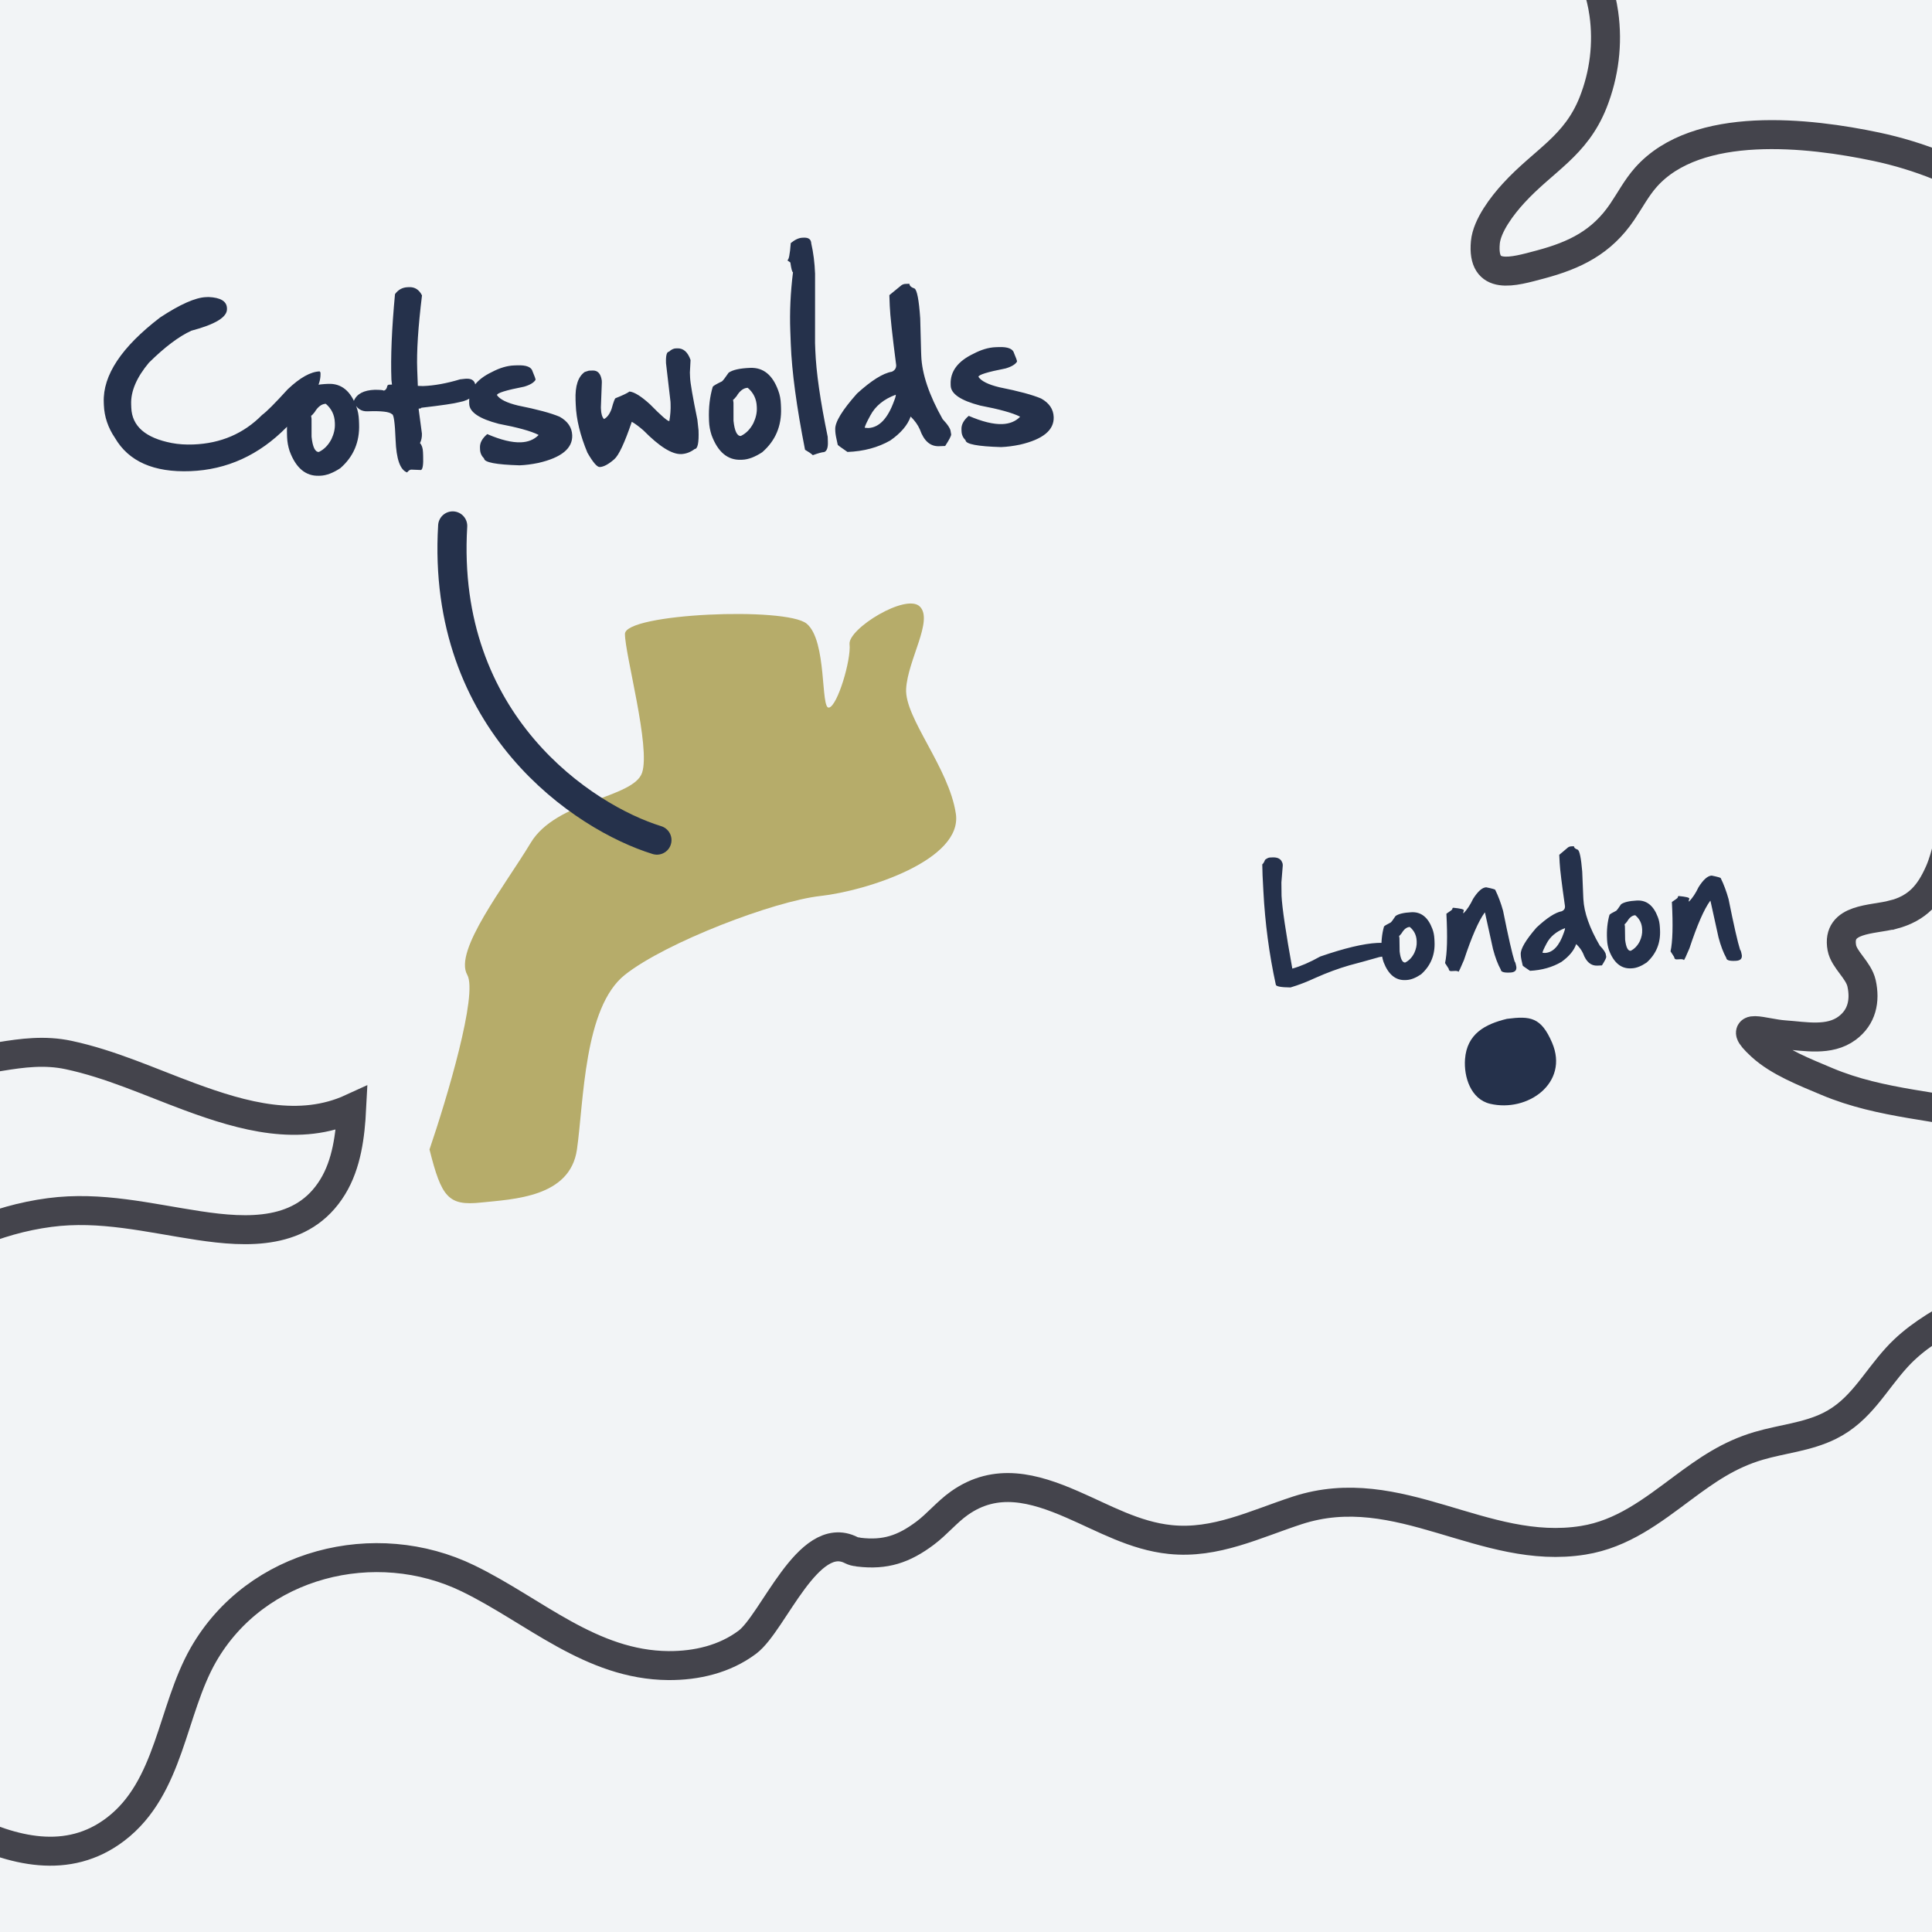 <svg width="200" height="200" viewBox="0 0 200 200" fill="none" xmlns="http://www.w3.org/2000/svg">
<rect x="0" y="0" width="200" height="200" fill="#808080" stroke="none"/>
<g clip-path="url(#clip0_760_285)">
<rect width="200" height="200" fill="#F2F4F6"/>
<path d="M49.786 124.487C46.414 124.842 45.704 123.955 44.462 118.991C46.237 113.791 49.502 102.893 48.367 100.908C46.947 98.426 52.271 91.689 54.934 87.257C57.596 82.824 65.583 82.647 66.47 79.988C67.358 77.328 64.695 67.755 64.695 65.627C64.695 63.5 81.379 62.791 83.509 64.564C85.638 66.337 84.929 73.428 85.816 73.251C86.703 73.073 88.123 68.287 87.946 66.691C87.768 65.095 93.803 61.372 95.223 62.791C96.643 64.209 93.98 68.287 93.803 71.3C93.625 74.314 98.24 79.456 98.95 84.243C99.66 89.029 89.721 92.221 84.929 92.752C80.136 93.284 68.955 97.539 64.695 100.908C60.436 104.276 60.436 114.027 59.726 118.991C59.016 123.955 53.159 124.133 49.786 124.487Z" fill="#B6AC6A"/>
<path d="M195.982 94.691C198.504 94.008 199.735 92.599 200.773 90.237C201.549 88.466 201.734 86.45 202.62 84.712C203.927 82.165 206.146 80.258 208.272 78.419C215.416 72.237 218.655 67.302 220.123 57.796C221.641 47.96 222.198 38.268 216.42 29.656C211.308 22.039 203.135 17.079 194.236 15.19C187.293 13.722 175.687 12.373 170.381 18.353C169.411 19.45 168.745 20.732 167.926 21.938C165.801 25.076 163.042 26.425 159.466 27.378C156.623 28.138 153.393 29.125 153.764 25.093C153.924 23.346 155.535 21.255 156.682 20.006C159.82 16.573 163.118 15.156 164.923 10.593C166.071 7.683 166.467 4.519 166.028 1.415C165.446 -2.743 163.371 -5.957 160.428 -8.833C158.918 -10.31 157.205 -11.6 155.729 -13.11C152.406 -16.518 152.06 -18.964 153.485 -23.502C156.733 -33.869 146.94 -39.841 145.54 -49.676C144.139 -59.503 139.517 -69.794 132.102 -76.728C128.467 -80.127 124.148 -81.502 119.298 -82.253C113.52 -83.147 104.148 -83.518 102.115 -90.182C102.495 -90.528 102.731 -91.042 102.613 -91.675C97.898 -117.798 91.96 -146.857 68.797 -163.179C64.183 -166.427 59.029 -168.949 53.571 -170.392C50.864 -171.108 48.088 -171.387 45.355 -171.952C42.884 -172.458 32.812 -175.233 38.54 -178.202C43.542 -180.792 55.444 -176.136 56.54 -184.596C56.785 -186.477 56.093 -187.675 55.419 -189.328C52.837 -195.604 52.635 -198.261 56.212 -204.124C60.26 -210.762 65.625 -216.582 69.716 -223.246C76.616 -234.473 84.587 -248.712 86.097 -262.039C87.413 -273.654 79.374 -278.429 68.889 -279.146C53.858 -280.166 38.456 -277.754 24.259 -272.853C22.977 -272.406 21.492 -271.621 20.185 -271.377C19.519 -271.183 18.852 -270.98 18.186 -270.786C13.133 -273.233 12.028 -275.265 14.879 -276.885C15.537 -278.471 16.853 -279.137 17.089 -281.136C17.924 -288.247 10.038 -292.743 19.586 -298.487C29.725 -304.586 38.135 -312.068 42.125 -323.616C45.836 -334.37 37.199 -335.695 28.907 -332.65C21.56 -329.95 14.399 -328.154 6.478 -328.263C2.353 -328.322 -1.755 -328.829 -5.761 -329.815C-9.152 -330.651 -12.796 -332.641 -16.398 -332.304C-21.054 -331.865 -23.34 -327.538 -25.55 -323.953C-29.304 -317.888 -32.298 -311.359 -34.559 -304.603C-36.001 -300.301 -37.014 -296.53 -40.43 -293.393C-42.598 -291.393 -44.884 -289.825 -46.731 -287.488C-49.936 -283.422 -51.902 -278.446 -52.509 -273.317C-53.142 -267.944 -51.961 -263.068 -49.953 -258.117C-48.021 -253.359 -45.837 -249.015 -47.296 -243.718C-48.561 -239.138 -51.859 -235.452 -54.559 -231.681C-59.594 -224.655 -64.807 -211.681 -53.867 -206.814C-51.345 -205.693 -49.396 -206.325 -46.866 -206.916C-46.199 -207.076 -45.541 -207.759 -44.968 -207.903C-36.288 -210.121 -40.109 -208.122 -41.974 -206.097C-45.938 -201.787 -48.038 -196.169 -49.126 -190.492C-50.51 -183.264 -50.122 -175.933 -50.425 -168.62C-50.628 -163.863 -51.041 -159.021 -52.576 -154.474C-54.154 -149.81 -56.988 -147.414 -59.797 -143.627C-63.989 -137.967 -60.16 -125.82 -51.716 -129.785C-46.773 -132.104 -46.351 -141.299 -44.892 -145.837C-42.53 -153.167 -39.822 -160.379 -37.073 -167.574C-32.922 -161.653 -28.773 -155.723 -24.631 -149.801C-20.734 -144.234 -15.167 -138.869 -19.485 -131.565C-21.856 -127.549 -25.71 -124.26 -28.722 -120.742C-35.672 -112.628 -41.636 -97.546 -29.624 -90.696C-28.604 -90.114 -27.246 -90.848 -27.254 -92.055C-24.26 -93.531 -22.05 -93.176 -20.633 -90.975C-20.27 -90.553 -19.907 -90.14 -19.544 -89.718C-18.743 -88.925 -17.857 -87.963 -16.828 -87.44C-14.897 -86.454 -12.535 -86.344 -10.485 -86.977C-7.044 -88.039 -5.711 -90.654 -5.888 -93.725C5.255 -92.763 16.01 -96.593 24.065 -104.294C25.212 -98.423 19.316 -92.552 16.575 -87.803C13.766 -82.936 12.349 -77.976 14.677 -72.603C17.3 -66.564 22.952 -60.178 27.735 -55.716C31.623 -52.089 35.891 -49.482 40.893 -48.335C34.584 -41.165 36.068 -30.352 34.947 -21.301C33.799 -11.997 28.814 -4.953 19.088 -3.283C9.422 -1.621 1.341 -6.21 -7.128 -10.04C-14.998 -13.599 -24.082 -10.537 -19.494 -0.795C-17.056 4.384 -14.61 7.168 -19.46 12.828C-21.215 14.878 -23.408 16.421 -24.732 18.825C-26.68 22.368 -27.035 26.619 -23.695 29.319C-23.087 29.808 -22.05 30.036 -21.468 29.319C-17.638 24.57 -10.089 23.313 -5.306 27.623C0.573 32.912 -2.539 41.55 -5.837 47.252C-11.261 56.657 -20.05 66.61 -29.608 71.933C-34.626 74.733 -39.434 75.138 -44.858 76.344C-47.743 76.986 -50.687 78.082 -52.231 80.807C-55.714 86.956 -49.481 95.855 -45.297 100.098C-39.224 106.255 -33.133 103.725 -26.343 100.376C-23.813 99.128 -20.076 97.036 -17.124 98.293C-13.193 99.963 -14.019 102.805 -12.704 105.614C-11.497 108.187 -9.802 109.579 -6.909 109.908C-2.151 110.456 2.159 108.162 7.102 109.216C11.421 110.136 15.47 111.991 19.595 113.518C25.221 115.602 31.041 117.187 36.406 114.724C36.262 117.567 35.891 120.511 34.432 122.881C31.345 127.908 25.626 127.638 20.565 126.871C15.377 126.086 10.426 124.821 5.137 125.521C-6.082 126.997 -15.074 134.969 -22.37 143.049C-31.025 152.632 -38.667 162.594 -48.232 171.366C-56.752 179.177 -66.385 186.566 -72.905 196.241C-73.42 197.009 -72.947 198.418 -71.969 198.553C-66.629 199.303 -61.29 200.046 -55.95 200.796C-52.602 201.269 -48.46 202.424 -45.078 201.522C-37.646 199.54 -37.553 188.962 -31.43 184.837C-21.468 178.131 -12.914 184.576 -3.872 189.072C1.248 191.619 7.018 193.146 11.978 189.35C17.612 185.04 17.756 177.085 21.045 171.316C26.511 161.767 38.869 158.73 48.468 163.403C55.317 166.735 61.163 172.362 69.202 172.421C72.095 172.437 75.013 171.763 77.367 170C80.066 167.975 83.659 158.199 88.113 160.468C88.332 160.578 88.543 160.637 88.754 160.645C88.805 160.654 88.855 160.67 88.906 160.679C91.647 161.008 93.554 160.367 95.755 158.722C97.021 157.777 98.024 156.52 99.315 155.609C103.102 152.927 107.033 154.015 110.972 155.727C114.304 157.17 117.451 158.992 121.137 159.371C125.827 159.861 129.951 157.769 134.304 156.352C144.823 152.927 153.553 161.118 163.903 159.447C167.952 158.798 171.014 156.402 174.211 154.024C176.733 152.151 178.968 150.59 182.038 149.679C184.493 148.954 187.074 148.76 189.402 147.604C192.624 146.002 194.025 143.066 196.37 140.502C200.039 136.487 205.522 135.087 209.604 131.586C212.514 129.089 217.668 123.143 214.724 119.052C213.063 116.74 209.073 116.538 206.635 115.914C200.773 114.412 194.809 114.353 189.124 111.958C186.889 111.013 184.122 109.95 182.317 108.288C179.533 105.724 182.595 106.981 184.721 107.124C186.846 107.268 189.352 107.816 191.216 106.433C192.751 105.294 193.105 103.59 192.709 101.793C192.405 100.427 190.895 99.356 190.667 98.107C190.102 94.986 193.856 95.256 195.956 94.682L195.982 94.691Z" stroke="#44444C" stroke-width="3" stroke-miterlimit="10"/>
<path d="M21.329 30.758L21.604 30.748C22.837 30.806 23.467 31.188 23.494 31.894L23.497 31.973C23.529 32.822 22.3 33.576 19.811 34.234C18.517 34.826 17.053 35.929 15.418 37.543C14.14 39.071 13.527 40.509 13.578 41.856L13.591 42.209C13.664 44.118 15.059 45.335 17.776 45.861C18.462 45.992 19.211 46.042 20.021 46.012C22.859 45.904 25.23 44.885 27.134 42.953C27.581 42.635 28.464 41.75 29.784 40.299C31.048 39.099 32.151 38.481 33.092 38.445L33.175 38.56L33.178 38.638C33.216 39.645 32.694 40.712 31.61 41.84C31.616 41.997 30.965 42.795 29.658 44.232C26.814 47.116 23.493 48.63 19.694 48.774C15.921 48.917 13.324 47.771 11.903 45.337C11.181 44.271 10.798 43.133 10.752 41.923L10.742 41.649C10.636 38.85 12.581 35.922 16.577 32.863C18.647 31.501 20.231 30.8 21.329 30.758ZM33.951 39.738L33.99 39.737C35.337 39.686 36.303 40.471 36.888 42.092C37.048 42.512 37.138 42.993 37.159 43.536L37.172 43.889C37.243 45.752 36.593 47.28 35.224 48.471C34.47 48.964 33.786 49.223 33.171 49.246L33.034 49.251C31.648 49.304 30.63 48.452 29.981 46.695C29.825 46.217 29.739 45.745 29.721 45.281L29.713 45.075C29.667 43.852 29.798 42.724 30.106 41.691C30.174 41.59 30.491 41.405 31.057 41.135C31.172 41.045 31.402 40.745 31.75 40.234C32.164 39.944 32.898 39.778 33.951 39.738ZM32.209 43.036L32.251 43.348L32.253 45.214C32.365 46.278 32.617 46.802 33.01 46.787C33.556 46.524 33.991 46.078 34.314 45.451C34.569 44.911 34.687 44.386 34.667 43.876L34.662 43.738C34.632 42.954 34.32 42.307 33.724 41.8C33.293 41.816 32.907 42.106 32.569 42.669C32.394 42.891 32.274 43.014 32.209 43.036ZM42.199 29.732L42.356 29.726C42.944 29.704 43.387 29.988 43.685 30.579C43.285 33.842 43.12 36.402 43.19 38.259L43.254 39.946L43.804 39.964C44.962 39.92 46.236 39.689 47.628 39.269L48.176 39.209L48.294 39.205C48.895 39.182 49.207 39.458 49.229 40.034C49.261 40.884 48.705 41.416 47.56 41.629C47.036 41.773 45.72 41.967 43.615 42.211C43.617 42.263 43.526 42.293 43.343 42.3L43.347 42.417L43.676 44.88C43.69 45.246 43.624 45.576 43.478 45.87C43.669 46.078 43.773 46.389 43.788 46.801L43.803 47.193C43.837 48.089 43.764 48.576 43.584 48.655L42.561 48.615C42.437 48.62 42.296 48.717 42.14 48.906C41.422 48.645 41.026 47.521 40.951 45.533C40.884 43.755 40.758 42.869 40.575 42.876C40.324 42.623 39.482 42.525 38.05 42.579C37.383 42.604 36.912 42.281 36.638 41.611L36.634 41.493C36.934 40.775 37.653 40.394 38.79 40.351C39.393 40.354 39.695 40.382 39.697 40.434C39.9 40.426 40.037 40.251 40.109 39.908L40.224 39.825L40.577 39.812L40.519 39.303C40.431 36.975 40.554 34.024 40.89 30.449C41.22 29.992 41.656 29.752 42.199 29.732ZM53.215 37.83L53.539 37.818C54.487 37.782 55.019 37.994 55.135 38.455C55.336 38.925 55.438 39.212 55.442 39.317C55.264 39.612 54.867 39.85 54.251 40.03C52.373 40.396 51.438 40.687 51.446 40.903C51.744 41.343 52.468 41.702 53.618 41.979C55.604 42.375 57.043 42.763 57.935 43.142C58.771 43.608 59.204 44.246 59.235 45.057C59.286 46.417 58.121 47.371 55.739 47.92C55.037 48.064 54.385 48.148 53.784 48.17C51.352 48.099 50.128 47.864 50.113 47.465C49.848 47.2 49.709 46.891 49.695 46.538L49.687 46.332C49.669 45.841 49.92 45.377 50.44 44.938C51.838 45.54 52.994 45.823 53.91 45.789C54.668 45.76 55.278 45.514 55.738 45.052L55.737 45.012C54.976 44.629 53.606 44.248 51.627 43.872C49.623 43.352 48.606 42.667 48.573 41.817L48.568 41.679C48.517 40.339 49.306 39.281 50.933 38.506C51.742 38.082 52.503 37.857 53.215 37.83ZM69.948 36.067L70.105 36.061C70.739 36.037 71.199 36.438 71.486 37.266L71.417 38.565L71.437 39.075C71.458 39.637 71.71 41.094 72.192 43.446L72.312 44.542C72.36 45.823 72.228 46.47 71.914 46.482C71.474 46.813 71.01 46.987 70.519 47.006C69.558 47.042 68.257 46.227 66.616 44.561C66.148 44.153 65.744 43.854 65.403 43.664C64.661 45.846 64.055 47.14 63.586 47.544C62.99 48.064 62.489 48.332 62.084 48.347C61.809 48.358 61.385 47.863 60.81 46.863C60.061 45.071 59.658 43.41 59.6 41.88L59.582 41.41C59.527 39.958 59.844 38.99 60.533 38.505L60.96 38.371L61.352 38.357C61.875 38.337 62.189 38.678 62.294 39.382L62.302 39.578L62.204 42.175L62.21 42.331C62.229 42.835 62.334 43.184 62.525 43.38C62.852 43.217 63.114 42.867 63.31 42.329C63.511 41.588 63.654 41.216 63.739 41.213C64.455 40.93 64.931 40.703 65.167 40.53C65.673 40.583 66.384 41.027 67.299 41.864C68.437 43.025 69.1 43.603 69.29 43.595C69.397 42.976 69.441 42.385 69.419 41.823L69.41 41.587L68.945 37.598C68.915 36.813 69.018 36.416 69.253 36.407C69.487 36.189 69.719 36.075 69.948 36.067ZM77.63 38.084L77.669 38.082C79.016 38.031 79.982 38.816 80.567 40.438C80.728 40.857 80.818 41.339 80.838 41.881L80.852 42.234C80.922 44.098 80.273 45.625 78.904 46.816C78.15 47.31 77.466 47.568 76.851 47.591L76.714 47.596C75.327 47.649 74.31 46.797 73.66 45.041C73.505 44.562 73.418 44.09 73.401 43.626L73.393 43.42C73.347 42.198 73.477 41.07 73.785 40.037C73.853 39.936 74.17 39.75 74.736 39.48C74.851 39.391 75.082 39.09 75.429 38.58C75.844 38.289 76.577 38.124 77.63 38.084ZM75.889 41.381L75.93 41.694L75.932 43.56C76.044 44.623 76.297 45.147 76.689 45.132C77.236 44.869 77.671 44.424 77.994 43.796C78.248 43.256 78.366 42.731 78.347 42.221L78.341 42.084C78.312 41.299 77.999 40.653 77.404 40.145C76.972 40.161 76.587 40.451 76.248 41.014C76.073 41.237 75.954 41.359 75.889 41.381ZM83.056 24.609L83.213 24.603C83.71 24.584 83.966 24.784 83.982 25.203C84.201 26.157 84.333 27.2 84.376 28.331L84.373 35.52L84.401 36.266C84.486 38.508 84.913 41.491 85.683 45.214L85.702 45.724C85.726 46.345 85.595 46.703 85.311 46.799C85.095 46.808 84.706 46.914 84.144 47.119C83.968 46.955 83.699 46.769 83.337 46.56C82.462 42.121 81.97 38.473 81.862 35.615L81.81 34.242C81.737 32.307 81.83 30.287 82.091 28.181C82.006 28.185 81.915 27.848 81.817 27.17L81.494 26.947C81.651 26.941 81.773 26.347 81.859 25.165C82.297 24.808 82.696 24.623 83.056 24.609ZM93.711 29.391L94.142 29.375C94.15 29.584 94.327 29.748 94.672 29.866C94.933 30.026 95.129 31.053 95.26 32.947L95.352 36.401L95.368 36.832C95.439 38.709 96.177 40.894 97.581 43.388C98.126 43.97 98.405 44.404 98.416 44.692L98.465 44.965C98.471 45.122 98.264 45.523 97.843 46.167L97.215 46.191C96.306 46.226 95.643 45.648 95.225 44.459C95.024 43.996 94.706 43.549 94.27 43.121C93.957 44.01 93.255 44.835 92.164 45.597C90.889 46.326 89.411 46.723 87.73 46.786C87.058 46.327 86.721 46.078 86.72 46.039C86.563 45.364 86.481 44.909 86.472 44.673L86.463 44.438C86.435 43.692 87.187 42.459 88.719 40.738C90.207 39.385 91.409 38.632 92.327 38.48C92.635 38.337 92.784 38.109 92.772 37.795C92.365 34.661 92.144 32.613 92.107 31.652L92.066 30.554L93.323 29.524C93.457 29.44 93.587 29.396 93.711 29.391ZM89.521 44.283L89.876 44.309C91.007 44.266 91.901 43.328 92.559 41.496C92.679 41.203 92.736 40.992 92.731 40.861C91.498 41.314 90.621 42.028 90.101 43.004C89.71 43.719 89.516 44.145 89.521 44.283ZM103.058 35.942L103.382 35.93C104.33 35.894 104.862 36.106 104.977 36.567C105.178 37.037 105.281 37.325 105.285 37.429C105.106 37.724 104.709 37.962 104.094 38.142C102.216 38.508 101.28 38.799 101.289 39.014C101.587 39.455 102.311 39.814 103.461 40.091C105.447 40.487 106.885 40.875 107.777 41.254C108.613 41.719 109.047 42.358 109.077 43.169C109.129 44.529 107.964 45.483 105.581 46.032C104.88 46.176 104.228 46.26 103.626 46.282C101.194 46.211 99.971 45.976 99.956 45.577C99.69 45.312 99.551 45.003 99.538 44.65L99.53 44.444C99.511 43.953 99.762 43.489 100.282 43.05C101.68 43.652 102.837 43.935 103.752 43.901C104.511 43.872 105.12 43.626 105.581 43.164L105.579 43.124C104.818 42.741 103.448 42.36 101.47 41.984C99.466 41.464 98.448 40.779 98.416 39.929L98.411 39.791C98.36 38.451 99.148 37.393 100.775 36.618C101.584 36.194 102.345 35.969 103.058 35.942Z" fill="#25314B"/>
<path d="M68.006 86.967C60.448 84.637 45.638 74.869 46.862 54.444" stroke="#25314B" stroke-width="3.015" stroke-linecap="round" stroke-linejoin="round"/>
<path d="M131.445 88.772L131.705 88.758C132.162 88.735 132.477 88.853 132.65 89.115C132.735 89.26 132.78 89.383 132.786 89.485L132.792 89.6L132.65 91.346L132.665 92.736C132.731 94.007 133.103 96.519 133.78 100.269C134.637 100.032 135.601 99.615 136.671 99.018C139.176 98.154 141.141 97.685 142.566 97.611C143.125 97.582 143.581 97.626 143.935 97.743L143.947 98.524L143.962 98.813C143.964 98.861 143.573 98.949 142.787 99.077C141.564 99.425 140.527 99.711 139.674 99.934C138.537 100.264 137.381 100.691 136.205 101.215C135.262 101.651 134.391 101.986 133.592 102.22C132.587 102.21 132.08 102.111 132.07 101.923C131.385 98.781 130.957 95.558 130.785 92.254L130.701 90.636L130.67 89.479C130.768 89.406 130.866 89.246 130.964 89C131.159 88.854 131.319 88.778 131.445 88.772ZM146.084 94.436L146.113 94.435C147.105 94.383 147.825 94.952 148.273 96.141C148.395 96.448 148.467 96.802 148.488 97.202L148.501 97.462C148.573 98.834 148.11 99.967 147.113 100.859C146.563 101.23 146.061 101.428 145.608 101.451L145.507 101.456C144.486 101.51 143.727 100.892 143.231 99.605C143.111 99.253 143.042 98.907 143.024 98.565L143.017 98.413C142.97 97.513 143.054 96.68 143.271 95.915C143.32 95.841 143.552 95.701 143.966 95.495C144.049 95.428 144.216 95.205 144.467 94.825C144.77 94.606 145.309 94.477 146.084 94.436ZM144.835 96.885L144.869 97.115L144.889 98.49C144.983 99.272 145.174 99.656 145.463 99.641C145.864 99.441 146.179 99.109 146.411 98.642C146.593 98.242 146.674 97.854 146.655 97.478L146.65 97.377C146.62 96.799 146.383 96.326 145.939 95.958C145.621 95.975 145.34 96.192 145.096 96.61C144.969 96.776 144.882 96.868 144.835 96.885ZM153.848 91.853C154.473 91.98 154.787 92.07 154.789 92.123C155.102 92.758 155.372 93.478 155.597 94.283C156.144 97.007 156.544 98.763 156.798 99.552C156.846 99.549 156.904 99.73 156.971 100.093L156.974 100.151C156.991 100.478 156.788 100.653 156.364 100.675L156.306 100.678C155.689 100.71 155.375 100.611 155.363 100.379C155.054 99.826 154.786 99.115 154.557 98.248L153.723 94.467L153.694 94.469C153.063 95.332 152.347 96.972 151.545 99.39C151.205 100.195 151.014 100.601 150.971 100.608C150.968 100.55 150.87 100.516 150.676 100.507L150.243 100.53C150.069 100.539 149.978 100.456 149.969 100.283L149.591 99.694C149.81 98.712 149.857 97.01 149.731 94.588C150.128 94.325 150.332 94.17 150.344 94.121C150.339 94.025 150.375 93.975 150.452 93.971C151.171 94.039 151.533 94.127 151.538 94.233L151.465 94.497L151.495 94.525L151.524 94.523C151.877 94.157 152.199 93.667 152.491 93.053C152.982 92.275 153.434 91.874 153.848 91.853ZM162.613 87.616L162.931 87.6C162.939 87.754 163.071 87.873 163.326 87.956C163.52 88.071 163.675 88.826 163.791 90.221L163.895 92.765L163.911 93.083C163.983 94.465 164.549 96.068 165.61 97.891C166.018 98.314 166.228 98.632 166.239 98.844L166.278 99.045C166.284 99.16 166.135 99.458 165.832 99.937L165.369 99.961C164.7 99.996 164.205 99.577 163.884 98.705C163.732 98.366 163.493 98.04 163.167 97.728C162.946 98.387 162.437 99.003 161.641 99.575C160.708 100.126 159.623 100.433 158.386 100.498C157.885 100.166 157.635 99.986 157.633 99.957C157.511 99.461 157.445 99.127 157.436 98.953L157.427 98.78C157.399 98.231 157.94 97.314 159.052 96.03C160.134 95.018 161.012 94.451 161.687 94.329C161.913 94.22 162.02 94.05 162.008 93.819C161.676 91.514 161.491 90.007 161.455 89.299L161.413 88.49L162.329 87.718C162.427 87.655 162.522 87.621 162.613 87.616ZM159.68 98.634L159.941 98.65C160.774 98.606 161.424 97.906 161.889 96.549C161.974 96.332 162.015 96.175 162.01 96.079C161.105 96.426 160.467 96.961 160.094 97.685C159.812 98.217 159.674 98.533 159.68 98.634ZM169.426 93.224L169.455 93.222C170.447 93.171 171.168 93.739 171.616 94.928C171.738 95.236 171.809 95.589 171.83 95.989L171.844 96.249C171.915 97.622 171.452 98.754 170.455 99.646C169.905 100.018 169.403 100.215 168.951 100.239L168.849 100.244C167.828 100.297 167.07 99.68 166.573 98.392C166.453 98.041 166.385 97.694 166.367 97.352L166.359 97.201C166.312 96.3 166.397 95.467 166.613 94.703C166.662 94.628 166.894 94.488 167.308 94.283C167.392 94.216 167.559 93.992 167.81 93.612C168.112 93.394 168.651 93.264 169.426 93.224ZM168.177 95.672L168.211 95.902L168.232 97.277C168.325 98.059 168.517 98.443 168.806 98.428C169.206 98.228 169.522 97.896 169.754 97.43C169.936 97.029 170.017 96.641 169.997 96.266L169.992 96.164C169.962 95.586 169.725 95.113 169.281 94.745C168.963 94.762 168.682 94.979 168.438 95.397C168.312 95.564 168.225 95.655 168.177 95.672ZM177.191 90.64C177.815 90.767 178.129 90.857 178.132 90.91C178.445 91.546 178.714 92.266 178.939 93.07C179.487 95.794 179.887 97.55 180.14 98.339C180.188 98.337 180.246 98.517 180.313 98.88L180.316 98.938C180.333 99.266 180.13 99.441 179.706 99.463L179.648 99.466C179.032 99.498 178.718 99.398 178.706 99.167C178.397 98.613 178.128 97.903 177.899 97.036L177.066 93.254L177.037 93.256C176.405 94.119 175.689 95.76 174.888 98.177C174.548 98.982 174.356 99.388 174.313 99.395C174.31 99.337 174.212 99.304 174.018 99.294L173.585 99.317C173.412 99.326 173.32 99.244 173.311 99.07L172.933 98.482C173.152 97.499 173.199 95.797 173.073 93.375C173.47 93.113 173.675 92.957 173.687 92.908C173.682 92.812 173.718 92.762 173.795 92.758C174.513 92.827 174.875 92.914 174.88 93.02L174.807 93.285L174.838 93.312L174.866 93.311C175.219 92.945 175.542 92.455 175.833 91.841C176.324 91.062 176.776 90.662 177.191 90.64Z" fill="#25314B"/>
<path d="M160.67 107.937C159.533 105.29 158.415 105.161 156.004 105.47C153.749 106.011 151.855 107.013 151.658 109.647C151.522 111.474 152.252 113.788 154.25 114.262C158.145 115.184 162.46 112.102 160.67 107.937Z" fill="#25314B"/>
</g>
<defs>
<clipPath id="clip0_760_285">
<rect width="200" height="200" fill="white"/>
</clipPath>
</defs>
</svg>
